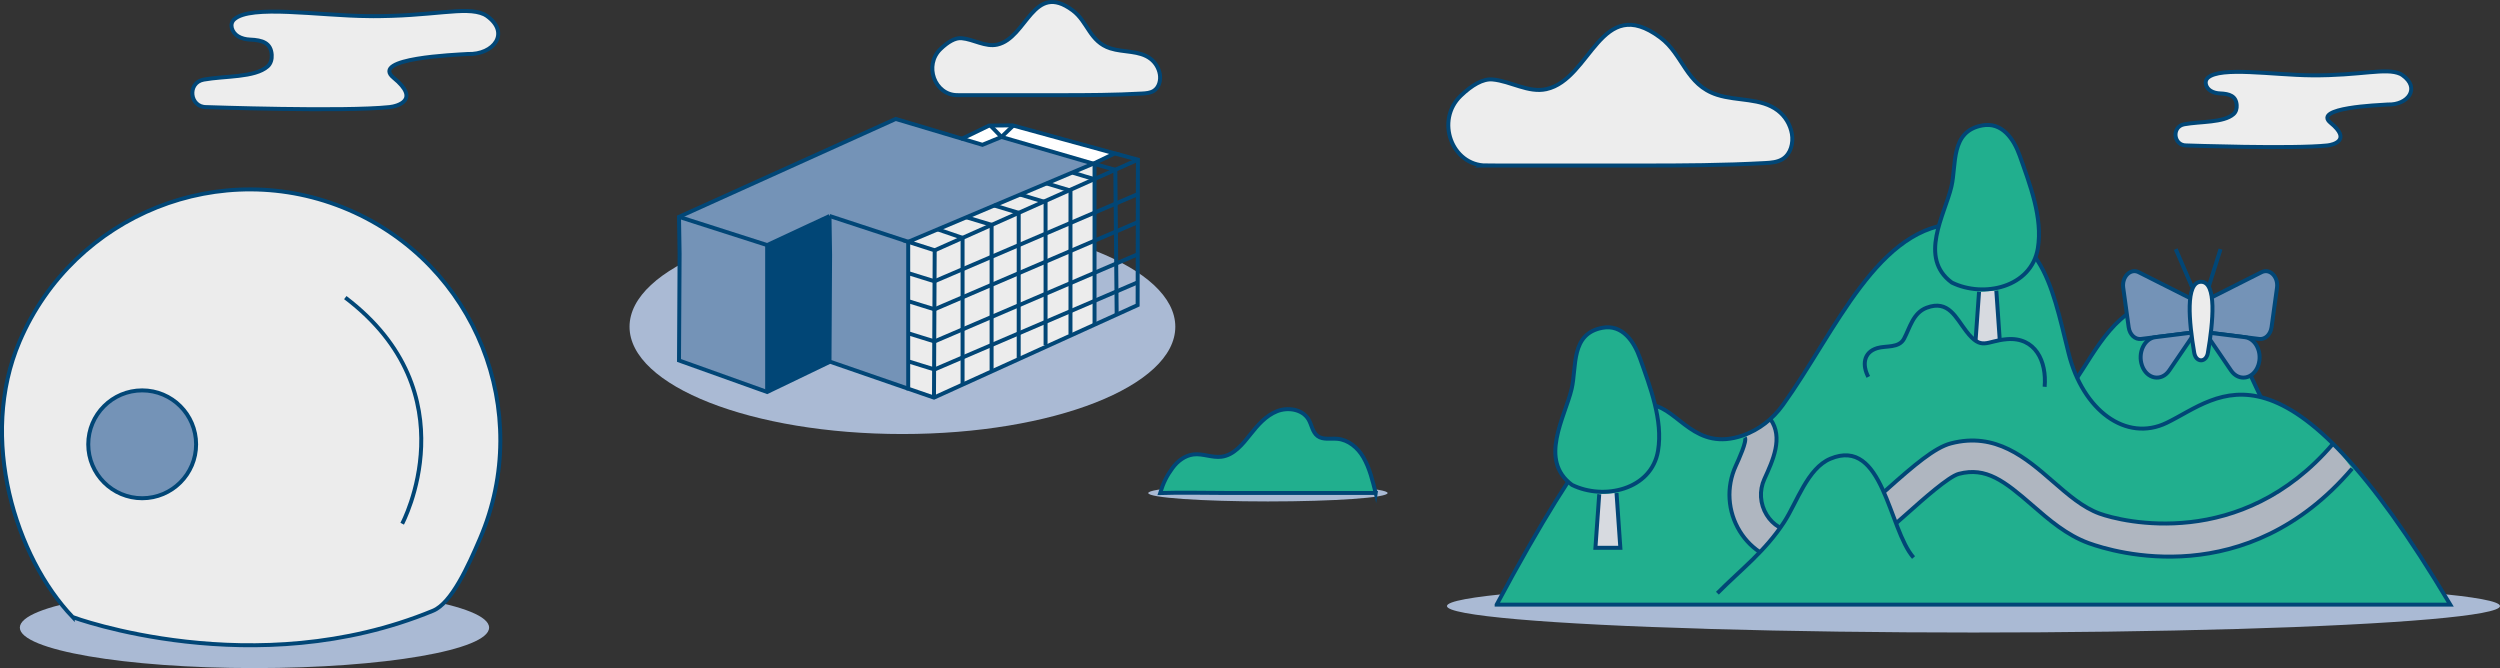 <?xml version="1.0" encoding="UTF-8"?>
<svg id="RijdendeVrachtauto" xmlns="http://www.w3.org/2000/svg" viewBox="0 0 1884.56 503.62">
  <rect x="0" y="0" width="1884.56" height="503.62" fill="#333333" stroke="none"/>
  <defs>
    <style>
      .cls-1 {
        fill: #d7dae0;
      }

      .cls-1, .cls-2, .cls-3, .cls-4, .cls-5, .cls-6, .cls-7, .cls-8, .cls-9, .cls-10 {
        stroke: #014676;
        stroke-width: 3px;
      }

      .cls-1, .cls-2, .cls-3, .cls-4, .cls-5, .cls-6, .cls-7, .cls-9, .cls-10 {
        stroke-miterlimit: 10;
      }

      .cls-11, .cls-7 {
        fill: #21af8e;
      }

      .cls-2 {
        fill: none;
      }

      .cls-12, .cls-3 {
        fill: #fff;
      }

      .cls-13, .cls-10 {
        fill: #014676;
      }

      .cls-14, .cls-6 {
        fill: #7493b7;
      }

      .cls-4 {
        fill: #bf1c39;
      }

      .cls-5, .cls-15 {
        fill: #ececec;
      }

      .cls-16 {
        fill: #afb6c0;
      }

      .cls-8 {
        stroke-linejoin: round;
      }

      .cls-8, .cls-17 {
        fill: #aabad4;
      }

      .cls-9 {
        fill: #ededed;
      }
    </style>
  </defs>
  <path id="Wolken4" class="cls-9" d="M721.72,71.73c-17.25,0-25.48-22.6-12.66-34.85,5.41-5.17,10.94-8.55,15.86-8.09,9.12,.85,17.88,6.83,26.84,4.83,22.47-5.01,26.92-48,56.83-25.79,11.52,8.56,12.75,23.63,28.48,28.64,10.01,3.19,21.85,1.45,30.21,7.82,3.68,2.81,6.24,7.04,7.02,11.6,.79,4.63-.54,9.96-4.47,12.52-2.63,1.71-5.92,1.93-9.05,2.11-20.65,1.13-40.76,1.22-61.41,1.22-25.88,0-51.76,0-77.64,0Z"
  />
  
  <g id="Gebouw">
    <ellipse class="cls-17" cx="680.27" cy="246.31" rx="205.71" ry="80.87"/>
    <g>
      <polyline class="cls-14" points="740.58 109.16 675.23 89.66 511.85 163.47 578.3 184.75 625.29 162.86 625.29 272.51 684.63 293.02 684.63 182.28 823.52 123.63 754.93 103.25"/>
      <polygon class="cls-14" points="513.28 163.47 513.28 271.71 579.72 295.49 579.72 184.75 513.28 163.47"/>
      <polygon class="cls-13" points="625.29 162.8 578.3 184.75 578.3 295.49 625.48 272.77 625.29 162.8"/>
      <path class="cls-15" d="M825.09,243.99c1.26,.19,0-120.35,0-120.35l-140.46,58.65v110.73s18.14,6.25,18.14,6.25l122.32-55.28Z"/>
      <polygon class="cls-12" points="724.97 104.5 740.58 109.16 754.93 103.25 825.09 123.63 840.77 116.33 764.06 94.44 746.39 94.44 724.97 104.5"/>
      <g>
        <polyline class="cls-2" points="625.48 272.77 578.3 295.49 511.85 271.71 512.3 191.39 511.85 163.47 675.23 89.66 740.58 109.16 754.93 103.25"/>
        <polyline class="cls-2" points="578.3 295.49 578.3 184.75 511.85 163.47"/>
        <line class="cls-2" x1="578.3" y1="184.75" x2="625.32" y2="162.85"/>
      </g>
      <line class="cls-2" x1="754.93" y1="103.25" x2="825.09" y2="123.63"/>
      <polyline class="cls-2" points="684.63 293.02 625.29 272.51 625.74 192.19 625.29 162.8"/>
      <polyline class="cls-2" points="625.29 162.8 684.63 182.28 684.63 293.02 704.06 299.72 857.57 230 857.78 120.36 840.34 115.64"/>
      <line class="cls-2" x1="704.59" y1="188.69" x2="857.78" y2="120.36"/>
      <polyline class="cls-2" points="724.35 104.94 745.61 94.67 763.27 94.5 840.34 115.64 824.78 123.1 684.63 182.28 704.59 188.69 704.06 299.72"/>
      <line class="cls-2" x1="746.39" y1="94.44" x2="754.93" y2="103.25"/>
      <line class="cls-2" x1="764.06" y1="94.44" x2="754.93" y2="103.25"/>
      <polyline class="cls-2" points="706.87 172.9 725.61 179.31 725.61 289.93"/>
      <polyline class="cls-2" points="728.48 163.78 747.49 169.49 747.49 279.06"/>
      <polyline class="cls-2" points="748.91 154.74 767.92 160.45 767.92 269.83"/>
      <polyline class="cls-2" points="769.17 146.71 788.18 152.42 788.18 260.05"/>
      <polyline class="cls-2" points="788.66 138.17 806.95 143.66 806.95 252.19"/>
      <polyline class="cls-2" points="808.76 130.21 825.09 135.11 825.09 245.53"/>
      <polyline class="cls-2" points="825.09 123.63 840.77 128.02 841.77 236.72"/>
      <polyline class="cls-2" points="685.08 206.02 704.44 212.03 857.71 146.3"/>
      <polyline class="cls-2" points="685.08 227.16 704.44 233.17 857.71 167.44"/>
      <polyline class="cls-2" points="685.08 251.37 704.44 257.38 857.71 191.65"/>
      <polyline class="cls-2" points="685.08 272.51 704.44 278.52 857.71 212.79"/>
      <line class="cls-2" x1="825.09" y1="123.63" x2="825.09" y2="134.85"/>
    </g>
  </g>
  <path id="Wolken1" class="cls-9" d="M1742.45,56.79c-29.25-.27-68.61-6.83-78.18,1.88-3.02,2.75-1.39,7.63,2.24,9.83,2.07,1.25,4.51,1.82,6.93,1.92,7.33,.3,12.15,1.96,12.62,8.84,.17,2.5-.5,5.1-2.38,6.76-7.48,6.6-24.93,5.43-37.12,7.65-9.76,1.77-8.28,16.2,1.64,15.97h0s0,0,0,0c.01,0,79.89,2.8,106.32,0,4.28-.45,18.39-3.94,2.36-17.05-14-11.45,35.84-13.32,43.01-13.8,15.27,.57,25.04-12.43,10.99-22.26-.46-.32-.95-.61-1.46-.84-10.99-4.95-29.79,1.44-66.96,1.1Z"/>
  <path id="Wolken2" class="cls-9" d="M1120.33,124.77c-26.05,0-38.48-34.14-19.12-52.64,8.17-7.81,16.53-12.92,23.95-12.23,13.77,1.28,27,10.31,40.54,7.3,33.94-7.56,40.66-72.5,85.83-38.95,17.4,12.93,19.26,35.69,43.02,43.26,15.12,4.82,33.01,2.18,45.62,11.81,5.55,4.24,9.42,10.63,10.6,17.52,1.2,6.99-.82,15.04-6.76,18.91-3.97,2.59-8.94,2.92-13.67,3.18-31.19,1.7-61.57,1.84-92.75,1.84-39.09,0-78.18,0-117.27,0Z"/>
  <path id="Wolken3" class="cls-9" d="M277.98,12.17c-37.95-.35-89.01-8.87-101.43,2.43-3.92,3.56-1.8,9.9,2.91,12.75,2.69,1.63,5.85,2.36,8.99,2.49,9.51,.39,15.77,2.54,16.37,11.47,.22,3.25-.65,6.62-3.09,8.77-9.7,8.56-32.35,7.05-48.17,9.93-12.66,2.3-10.74,21.02,2.13,20.72h0s0,0,0,0c.02,0,103.65,3.63,137.94,0,5.55-.59,23.86-5.11,3.07-22.12-18.16-14.85,46.5-17.28,55.8-17.9,19.82,.73,32.48-16.13,14.25-28.88-.59-.41-1.23-.79-1.89-1.08-14.26-6.42-38.65,1.87-86.88,1.42Z"/>
  <g id="Heuvel3">
    <ellipse class="cls-17" cx="955.79" cy="371.68" rx="90.21" ry="6.32"/>
    <path class="cls-7" d="M1037.03,371.63c-2.29-8.98-4.41-18.46-9.34-26.99-4.16-7.2-11.3-13.15-19.58-13.86-5.09-.43-10.82,.95-14.91-2.12-3.84-2.89-4.35-8.39-6.81-12.53-4.57-7.69-15.56-9.41-23.86-6.08-8.3,3.33-14.44,10.4-19.98,17.42-5.84,7.39-12.41,15.63-21.76,16.82-7.02,.89-14.04-2.53-21.07-1.72-6.44,.74-12.05,5.02-15.88,10.24-4.24,5.79-6.92,10.99-9.29,18.85,16.39-.54,33-.05,49.44-.05,24.93,0,49.86,0,74.79,0,11.62,0,23.85,0,38.25,0Z"/>
  </g>
  <g id="Vrachtauto">
    <ellipse class="cls-17" cx="211.95" cy="424.13" rx="120.96" ry="5.58"/>
    <g>
      <path class="cls-12" d="M103.67,385.91h156.54l-.11-62.71h30.8c31.35,0,29.11,86.79,29.11,86.79H103.67v-24.08Z"/>
      <polygon class="cls-8" points="260.21 385.91 260.1 356.12 236.01 356.12 236.01 368.78 103.67 368.78 103.67 385.91 260.21 385.91"/>
      <path class="cls-2" d="M103.67,385.91h156.54l-.11-62.71h30.8c31.35,0,29.11,86.79,29.11,86.79H103.67v-24.08Z"/>
      <path class="cls-10" d="M316.81,370.34c-.95-14.55-6.48-36.63-16.75-36.63h-12.34c-2.18,0-3.94,1.77-3.94,3.94l.05,25.47c0,2,1.51,3.68,3.5,3.9l29.48,3.31Z"/>
      <g>
        <rect class="cls-4" x="83.11" y="319.06" width="168.75" height="54.95" rx="1.42" ry="1.42"/>
        <rect class="cls-4" x="82.94" y="312.19" width="13.25" height="66.59" rx=".87" ry=".87"/>
        <rect class="cls-4" x="138.54" y="312.19" width="6.63" height="66.59" rx=".87" ry=".87"/>
        <rect class="cls-4" x="190.79" y="312.19" width="6.63" height="66.59" rx=".87" ry=".87"/>
        <rect class="cls-4" x="245.23" y="312.19" width="6.63" height="66.59" rx=".87" ry=".87"/>
      </g>
      <rect class="cls-10" x="314.06" y="387.55" width="5.33" height="11.09"/>
      <path class="cls-3" d="M290.24,359.18h5.6c2.06,0,3.73-1.67,3.73-3.73v-14.96c0-2.06-1.67-3.73-3.73-3.73h-5.6c-2.06,0-3.73,1.67-3.73,3.73v14.96c0,2.06,1.67,3.73,3.73,3.73Z"/>
      <line class="cls-3" x1="293.04" y1="323.05" x2="293.04" y2="347.97"/>
      <circle class="cls-9" cx="135.18" cy="409.99" r="14.15"/>
      <circle class="cls-13" cx="135.18" cy="409.99" r="6.98"/>
      <circle class="cls-9" cx="185.95" cy="409.99" r="14.15"/>
      <circle class="cls-9" cx="285.57" cy="409.99" r="14.15"/>
      <g>
        <g>
          <path class="cls-7" d="M72.75,280.52c-.07-9.35-5.66-17.57-17-27.13-7.39-6.23-3.27-15.7-3.27-15.7,0,0-5.44,3.42-8.32,8.46-2.88,5.04-2.12,11.68-.92,15.74,2.16,7.32-.96,11.54-5.15,11.58-4.19,.03-5.67-3.56-5.3-7.3,.3-2.99,2.04-7.36,2.04-7.36-7.67,4.36-12.48,12.67-12.41,22.12,.11,13.9,11.47,25.08,25.37,24.96,13.9-.11,25.08-11.47,24.96-25.37Z"/>
          <polyline class="cls-2" points="41.23 292.67 47.73 299.08 54.13 292.57"/>
          <polyline class="cls-2" points="41.14 282.35 47.65 288.75 54.05 282.25"/>
          <line class="cls-2" x1="47.79" y1="305.89" x2="47.56" y2="277.58"/>
        </g>
        <path class="cls-2" d="M71.5,338.81c-12.95,.1-23.54-10.31-23.64-23.26"/>
      </g>
      <circle class="cls-13" cx="185.95" cy="409.99" r="6.98"/>
      <circle class="cls-13" cx="285.57" cy="409.99" r="6.98"/>
    </g>
                <animateTransform attributeName="transform"
    type="translate"
    from="0 0"
    to="1350 0"
    begin="0s"
    dur="10s"
    repeatCount="indefinite"
  />
  </g>
  <g>
    <ellipse class="cls-17" cx="191.83" cy="473.1" rx="176.87" ry="30.52"/>
    <g>
      <g>
        <path class="cls-5" d="M54.85,465.22C11.84,420.31-16.54,330.3,14.81,257.2c41.1-95.83,152.1-140.19,247.93-99.09,95.83,41.1,140.19,152.1,99.09,247.93-8.83,20.6-21.41,48.56-35.35,54.32-134.65,55.64-271.63,4.86-271.63,4.86Z"/>
        <path class="cls-2" d="M303.17,394.78s52.48-98.18-42.88-170.44"/>
      </g>
      <circle class="cls-6" cx="107.18" cy="334.93" r="40.65"/>
    </g>
  </g>
  <g id="Heuvel4">
    <ellipse class="cls-17" cx="1487.65" cy="456.86" rx="396.91" ry="19.95"/>
    <path class="cls-7" d="M1471.55,370.26c30.55-24.93,61.84-43.88,86.67-74.86,16.51-20.6,30.11-56.13,59.71-66.2,68.82-23.4,75.55,74.15,107.85,103.64"/>
    <path class="cls-11" d="M1128.21,455.79c137.66-256.19,113.25-102.44,185.64-127.55,12.14-4.21,22.52-12.44,30.03-22.86,39.7-55.09,72.07-136.83,133.48-136.83s68.59,43.49,81.99,97.64c10.73,43.34,43.44,67.29,73.91,52.57,40.81-19.73,87.9-74.61,213.83,137.03h-718.88Z"/>
    <path class="cls-16" d="M1758.69,334.47c-69.39,81.3-159.37,58.68-175.97,52.65-12.6-4.57-23.6-14.14-35.24-24.26-20.21-17.58-43.13-37.49-76.89-28.66-12.23,3.21-27.77,16.46-48.36,34.82-6.83,6.09-13.28,11.84-17.07,14.53-15.75,11.19-35.81,17.92-52.08,17.17-8.8-.32-16.58-4.94-21.34-12.67-5.06-8.21-5.7-18.3-1.72-26.99,6.4-13.95,14.37-31.32,4.62-45.03l-19.34,13.76c1.8,2.53-4.71,16.71-6.85,21.37-7.3,15.91-6.15,34.35,3.07,49.33,8.86,14.39,24.07,23.34,40.69,23.95,.93,.03,1.87,.05,2.8,.05,20.74,0,44.95-8.14,63.89-21.59,4.85-3.45,11.46-9.34,19.11-16.16,11.56-10.31,30.92-27.57,38.58-29.58,20.62-5.37,34.42,5.46,55.29,23.6,12.77,11.1,25.97,22.59,42.72,28.67,19.19,6.97,118.91,36.96,198.46-56.22"/>
    <g>
      <path class="cls-2" d="M1334.65,316.07c9.75,13.71,1.78,31.07-4.62,45.03-3.98,8.69-3.34,18.78,1.72,26.99,4.76,7.73,12.54,12.36,21.34,12.67,16.26,.75,36.32-5.98,52.08-17.17,3.78-2.69,10.23-8.44,17.07-14.53,20.6-18.37,36.13-31.61,48.36-34.82,33.75-8.83,56.68,11.07,76.89,28.66,11.64,10.12,22.64,19.69,35.24,24.26,16.6,6.03,106.58,28.65,175.97-52.65"/>
      <path class="cls-2" d="M1773.08,353.25c-79.55,93.18-179.26,63.19-198.46,56.22-16.75-6.08-29.95-17.57-42.72-28.67-20.87-18.14-34.67-28.98-55.29-23.6-7.66,2.01-27.02,19.27-38.58,29.58-7.65,6.82-14.26,12.71-19.11,16.16-18.94,13.46-43.15,21.59-63.89,21.59-.94,0-1.88-.02-2.8-.05-16.61-.61-31.83-9.56-40.69-23.95-9.23-14.99-10.37-33.43-3.07-49.33,2.14-4.67,8.65-18.85,6.85-21.37"/>
    </g>
    <path class="cls-7" d="M1294.61,447.17c17.77-17.91,35.97-31.53,50.41-53.79,9.6-14.8,17.51-40.34,34.73-47.57,40.03-16.82,43.94,53.28,62.73,74.48"/>
    <path class="cls-2" d="M1128.21,455.79c137.66-256.19,113.25-102.44,185.64-127.55,12.14-4.21,22.52-12.44,30.03-22.86,39.7-55.09,72.07-136.83,133.48-136.83s68.59,43.49,81.99,97.64c10.73,43.34,43.44,67.29,73.91,52.57,40.81-19.73,87.9-74.61,213.83,137.03h-718.88Z"/>
    <g>
      <polyline class="cls-1" points="1491.85 220.03 1488.97 260.39 1507.75 260.39 1504.87 219.1"/>
      <path class="cls-7" d="M1471.33,213c-25.39-18.69-5.34-51.01-.3-72.37,3.92-16.59-.92-41.56,23.15-46.06,15.13-2.83,23.97,10.36,28.39,22.91,7.53,21.42,17.46,46.66,13.6,69.77-4.91,29.43-40.88,37.49-64.84,25.75Z"/>
    </g>
    <g>
      <polyline class="cls-1" points="1205.54 372.56 1202.67 412.93 1221.45 412.93 1218.57 371.64"/>
      <path class="cls-7" d="M1185.03,365.54c-25.39-18.69-5.34-51.01-.3-72.37,3.92-16.59-.92-41.56,23.15-46.06,15.13-2.83,23.97,10.36,28.39,22.91,7.53,21.42,17.46,46.66,13.6,69.77-4.91,29.43-40.88,37.49-64.84,25.75Z"/>
    </g>
    <path class="cls-7" d="M1408.37,284.1c-4.52-8.61-3.94-18.46,6.76-21.68,6.61-1.98,16.29,.17,20.15-7.02,4.48-8.33,6.76-19.57,17.15-23.45,16.38-6.13,21.88,7.48,29.83,17.78,11.63,15.05,14.79,7.25,30.62,5.96,21.38-1.75,30.12,16.61,28.41,35.88"/>
    <g>
      <path class="cls-6" d="M1665.65,224.94l39.16-19.75c6.22-3.14,12.79,3.48,11.65,11.74l-4.11,29.76c-.76,5.53-4.82,9.38-9.29,8.82l-40.92-5.11"/>
      <line class="cls-5" x1="1652.32" y1="216.1" x2="1640.14" y2="187.79"/>
      <line class="cls-5" x1="1664.96" y1="216.1" x2="1673.9" y2="187.79"/>
      <path class="cls-6" d="M1662.14,250.41l30.19,3.77c8.25,1.03,13.31,11.81,9.99,21.31h0c-3.62,10.35-14.66,12.38-20.52,3.79l-19.66-28.86Z"/>
      <path class="cls-6" d="M1651.35,224.94l-39.16-19.75c-6.22-3.14-12.79,3.48-11.65,11.74l4.11,29.76c.76,5.53,4.82,9.38,9.29,8.82l40.92-5.11"/>
      <path class="cls-6" d="M1654.87,250.41l-30.19,3.77c-8.25,1.03-13.31,11.81-9.99,21.31h0c3.62,10.35,14.66,12.38,20.52,3.79l19.66-28.86Z"/>
      <path class="cls-5" d="M1664.38,265.93c-1.3,7.6-9.02,7.6-10.32,0-3.94-23.05-6.87-53.53,5.16-53.53s9.1,30.48,5.16,53.53Z"/>
    </g>
  </g>
</svg>